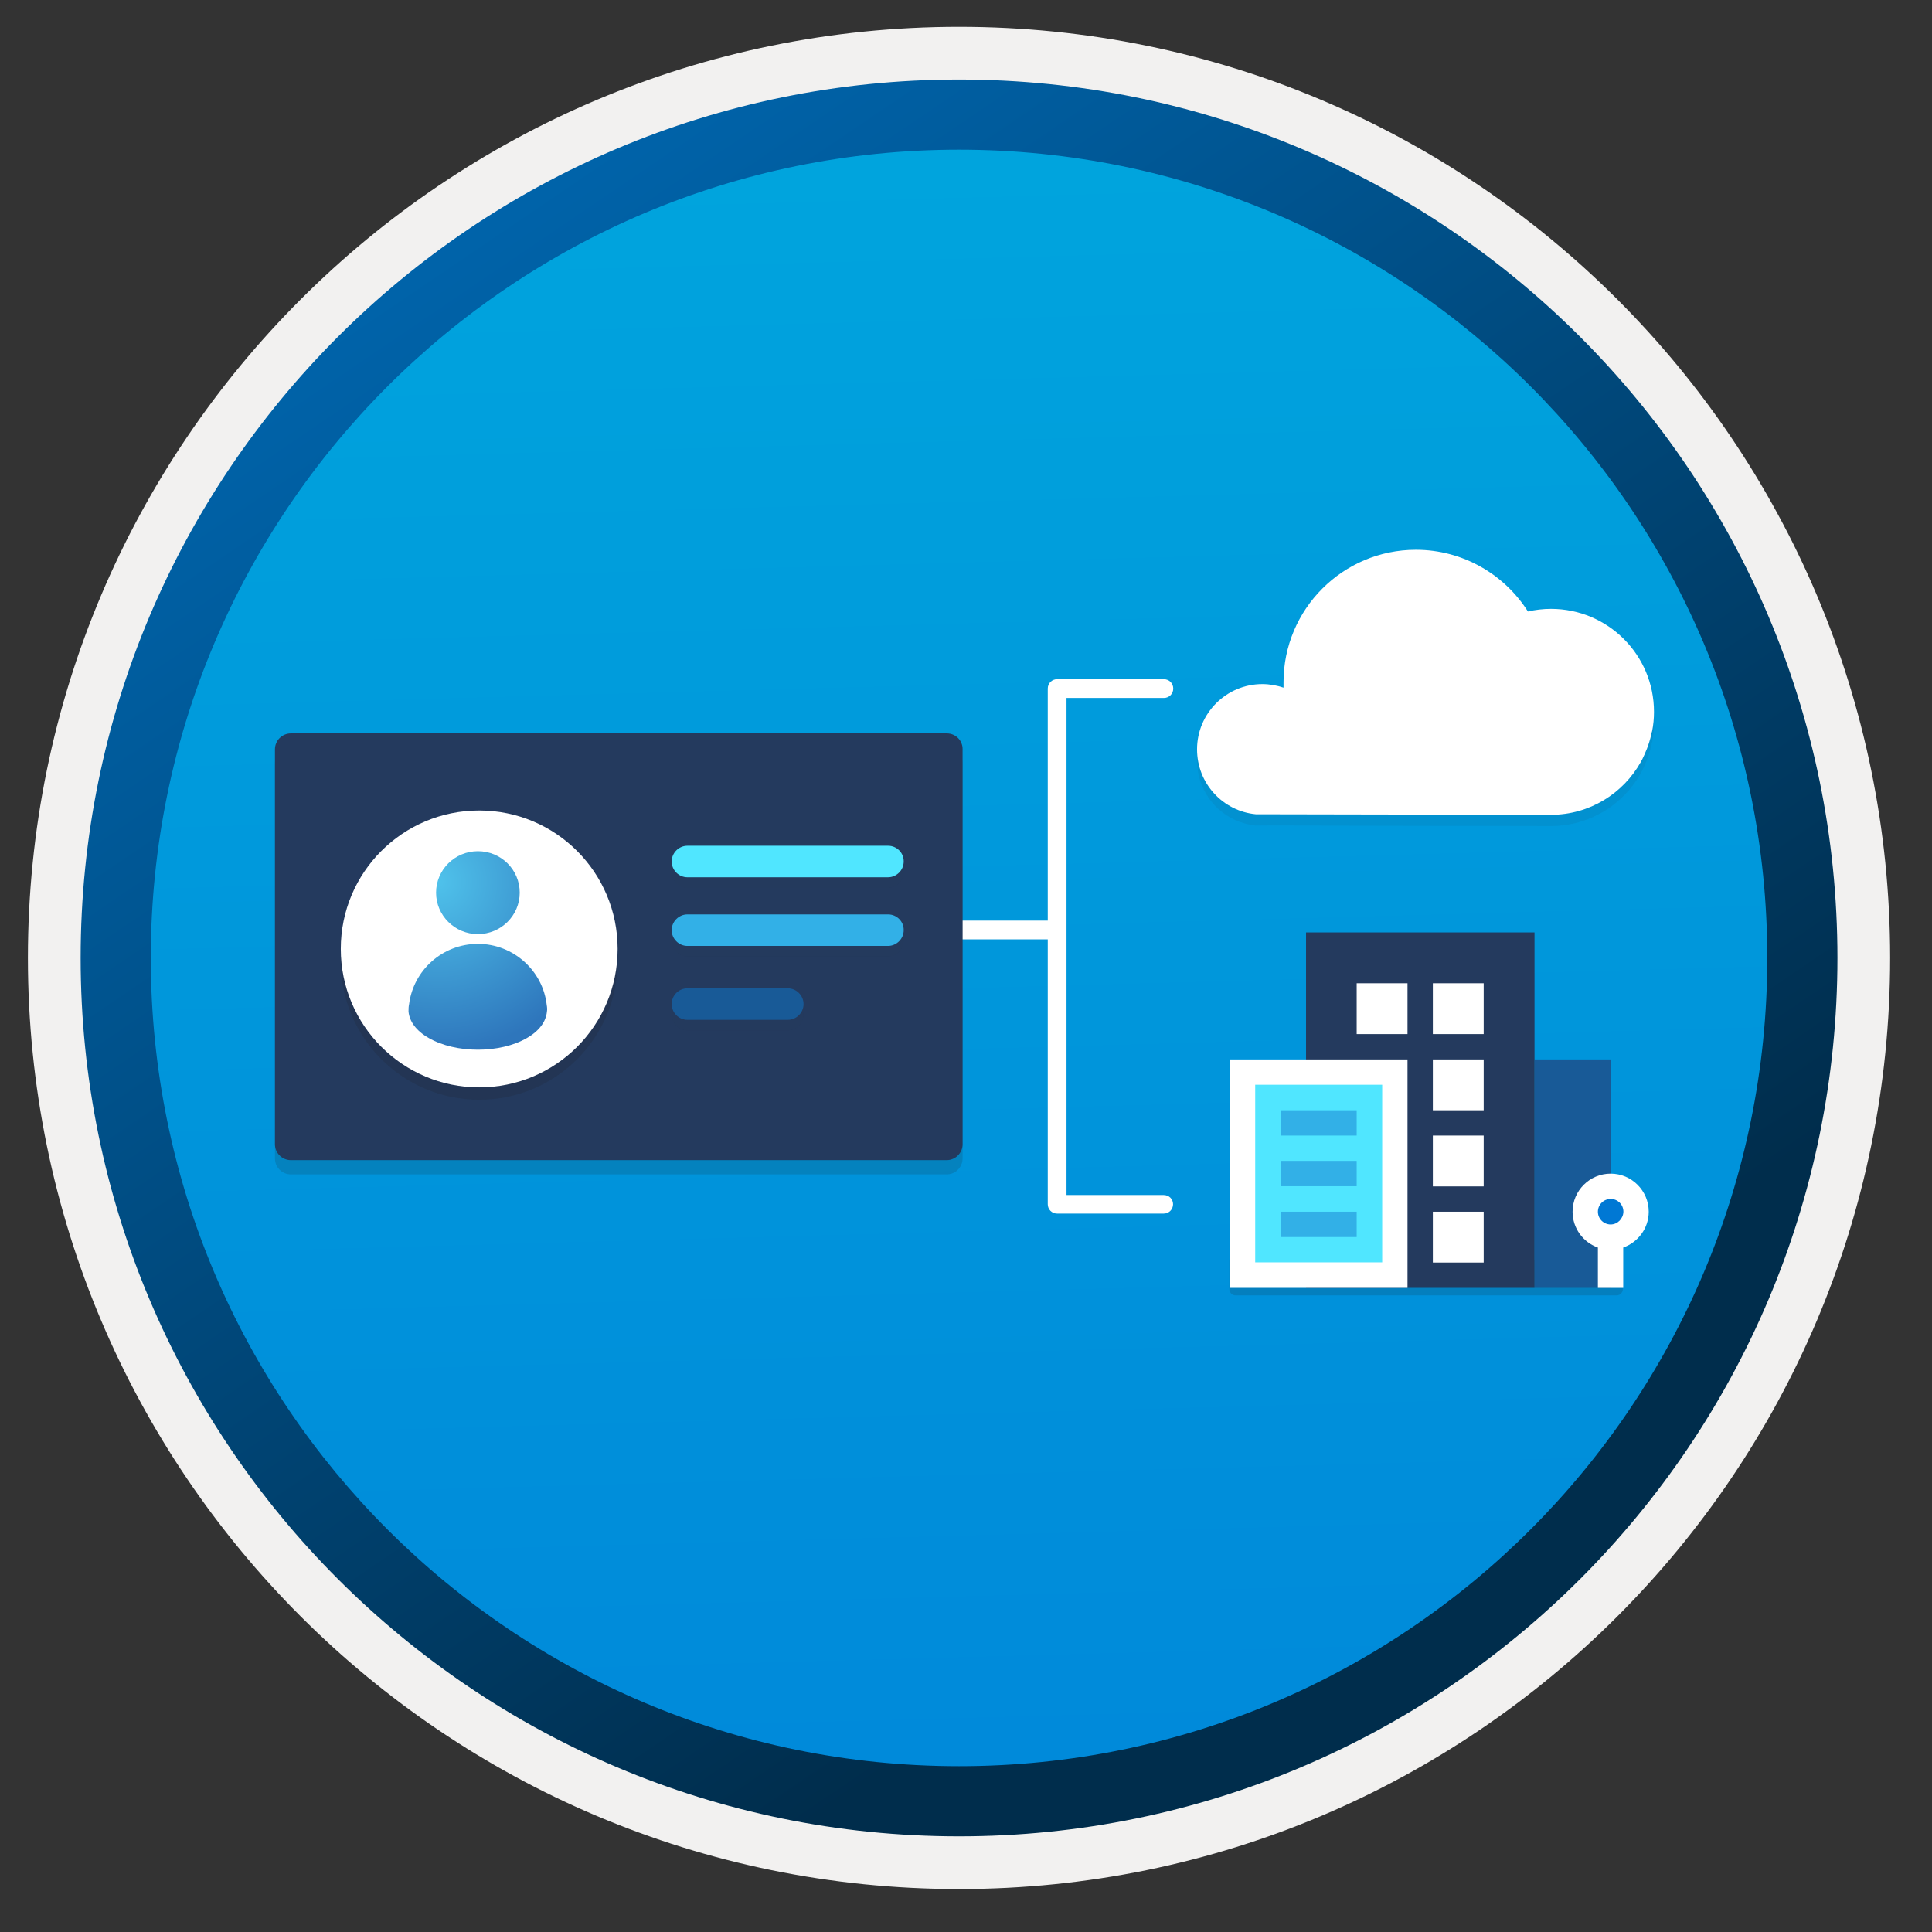 <svg width="103" height="103" viewBox="0 0 103 103" fill="none" xmlns="http://www.w3.org/2000/svg">
<rect x="0" y="0" width="103" height="103" fill="#333333" stroke="none"/>
<path d="M51.128 97.88C25.278 97.88 4.318 76.93 4.318 51.07C4.318 25.21 25.278 4.26 51.128 4.26C76.978 4.26 97.938 25.22 97.938 51.07C97.938 76.92 76.978 97.88 51.128 97.88Z" fill="url(#paint0_linear)"/>
<path fill-rule="evenodd" clip-rule="evenodd" d="M97.028 51.07C97.028 76.42 76.478 96.97 51.128 96.97C25.778 96.97 5.228 76.42 5.228 51.07C5.228 25.72 25.778 5.17 51.128 5.17C76.478 5.17 97.028 25.72 97.028 51.07ZM51.128 1.43C78.548 1.43 100.768 23.65 100.768 51.07C100.768 78.49 78.538 100.71 51.128 100.71C23.708 100.71 1.488 78.48 1.488 51.07C1.488 23.65 23.708 1.43 51.128 1.43Z" fill="#F2F1F0"/>
<path fill-rule="evenodd" clip-rule="evenodd" d="M94.219 51.07C94.219 74.87 74.929 94.16 51.129 94.16C27.329 94.16 8.039 74.87 8.039 51.07C8.039 27.27 27.329 7.98 51.129 7.98C74.929 7.98 94.219 27.27 94.219 51.07ZM51.129 4.24C76.989 4.24 97.959 25.21 97.959 51.07C97.959 76.93 76.989 97.9 51.129 97.9C25.269 97.9 4.299 76.93 4.299 51.07C4.299 25.21 25.259 4.24 51.129 4.24Z" fill="url(#paint1_linear)"/>
<path d="M62.039 63.71H56.859V37.21H62.049C62.329 37.21 62.549 36.99 62.549 36.71C62.549 36.43 62.329 36.21 62.049 36.21H56.359C56.079 36.21 55.859 36.43 55.859 36.71V49.08H47.209V50.08H55.859V64.2C55.859 64.48 56.079 64.7 56.359 64.7H62.039C62.319 64.7 62.539 64.48 62.539 64.2C62.539 63.92 62.319 63.71 62.039 63.71Z" fill="white"/>
<path opacity="0.15" d="M50.478 39.86H15.508C15.038 39.86 14.658 40.24 14.658 40.71V61.76C14.658 62.23 15.038 62.61 15.508 62.61H50.468C50.938 62.61 51.318 62.23 51.318 61.76V40.71C51.328 40.24 50.948 39.86 50.478 39.86Z" fill="#1F1D20"/>
<path d="M50.478 39.1H15.508C15.038 39.1 14.658 39.48 14.658 39.95V61C14.658 61.47 15.038 61.85 15.508 61.85H50.468C50.938 61.85 51.318 61.47 51.318 61V39.95C51.328 39.48 50.948 39.1 50.478 39.1Z" fill="#243A5E"/>
<path opacity="0.15" d="M25.548 58.63C29.628 58.63 32.928 55.33 32.928 51.25C32.928 47.17 29.628 43.87 25.548 43.87C21.468 43.87 18.168 47.17 18.168 51.25C18.168 55.33 21.478 58.63 25.548 58.63Z" fill="#1F1D20"/>
<path opacity="0.15" d="M86.189 69.06H65.869C65.689 69.06 65.539 68.91 65.539 68.73V67.15H86.519V68.73C86.519 68.91 86.369 69.06 86.189 69.06Z" fill="#1F1D20"/>
<path d="M25.548 57.97C29.628 57.97 32.928 54.67 32.928 50.59C32.928 46.51 29.628 43.21 25.548 43.21C21.468 43.21 18.168 46.51 18.168 50.59C18.168 54.67 21.478 57.97 25.548 57.97Z" fill="white"/>
<path d="M29.149 53.59C28.949 51.76 27.379 50.32 25.479 50.32C23.589 50.32 22.039 51.73 21.809 53.54C21.779 53.67 21.779 53.81 21.779 53.93C21.829 54.45 22.179 54.95 22.859 55.34C24.299 56.17 26.659 56.17 28.089 55.34C28.769 54.95 29.109 54.45 29.159 53.93C29.179 53.82 29.169 53.7 29.149 53.59Z" fill="url(#paint2_radial)"/>
<path d="M25.478 49.8C26.708 49.8 27.708 48.81 27.708 47.59C27.708 46.37 26.718 45.38 25.478 45.38C24.248 45.38 23.248 46.37 23.248 47.59C23.248 48.81 24.248 49.8 25.478 49.8Z" fill="url(#paint3_radial)"/>
<g opacity="0.15">
<path opacity="0.15" d="M47.349 45.66H36.649C36.189 45.66 35.809 46.04 35.809 46.5C35.809 46.96 36.189 47.34 36.649 47.34H47.339C47.799 47.34 48.179 46.96 48.179 46.5C48.189 46.04 47.809 45.66 47.349 45.66Z" fill="#1F1D20"/>
<path opacity="0.15" d="M47.349 49.32H36.649C36.189 49.32 35.809 49.7 35.809 50.16C35.809 50.62 36.189 51 36.649 51H47.339C47.799 51 48.179 50.62 48.179 50.16C48.189 49.7 47.809 49.32 47.349 49.32Z" fill="#1F1D20"/>
<path opacity="0.15" fill-rule="evenodd" clip-rule="evenodd" d="M36.649 53.26H41.999C42.459 53.26 42.839 53.64 42.839 54.1C42.839 54.56 42.459 54.94 41.999 54.94H36.649C36.189 54.94 35.809 54.56 35.809 54.1C35.809 53.64 36.179 53.26 36.649 53.26Z" fill="#1F1D20"/>
</g>
<g opacity="0.25">
<path opacity="0.25" d="M88.038 39.74C88.048 39.68 88.058 39.63 88.078 39.58C88.148 39.25 88.178 38.9 88.178 38.55C88.178 35.51 85.718 33.06 82.688 33.06C82.268 33.06 81.848 33.11 81.458 33.2C80.208 31.23 77.998 29.91 75.488 29.91C71.588 29.91 68.428 33.08 68.428 36.97C68.428 37.07 68.428 37.16 68.428 37.26C68.078 37.13 67.698 37.07 67.298 37.07C65.378 37.07 63.818 38.63 63.818 40.55C63.818 42.36 65.188 43.84 66.948 44.01L82.678 44.04C84.748 44.04 86.538 42.9 87.478 41.22C87.508 41.17 87.528 41.13 87.558 41.07C87.698 40.77 87.908 40.32 88.038 39.74Z" fill="#1F1D21"/>
</g>
<path d="M88.038 39.14C88.048 39.08 88.058 39.03 88.078 38.98C88.148 38.65 88.178 38.3 88.178 37.95C88.178 34.91 85.718 32.46 82.688 32.46C82.268 32.46 81.848 32.51 81.458 32.6C80.208 30.63 77.998 29.31 75.488 29.31C71.588 29.31 68.428 32.48 68.428 36.37C68.428 36.47 68.428 36.56 68.428 36.66C68.068 36.54 67.688 36.47 67.298 36.47C65.378 36.47 63.818 38.03 63.818 39.95C63.818 41.76 65.188 43.24 66.948 43.41L82.678 43.44C84.748 43.44 86.538 42.3 87.478 40.62C87.508 40.57 87.528 40.53 87.558 40.47C87.698 40.18 87.908 39.73 88.038 39.14Z" fill="white"/>
<path d="M85.869 56.48H81.809V68.66H85.869V56.48Z" fill="#185A97"/>
<path d="M81.809 49.71H69.629V68.66H81.809V49.71Z" fill="#243A5E"/>
<path d="M74.358 57.16H66.238V67.99H74.358V57.16Z" fill="#50E6FF"/>
<path d="M73.688 57.83V67.3H66.918V57.83H73.688V57.83ZM75.038 56.48H65.568V68.66H75.038V56.48Z" fill="white"/>
<path d="M72.328 59.19H68.268V60.54H72.328V59.19Z" fill="#32B0E7"/>
<path d="M72.328 61.89H68.268V63.24H72.328V61.89Z" fill="#32B0E7"/>
<path d="M72.328 64.6H68.268V65.95H72.328V64.6Z" fill="#32B0E7"/>
<path d="M75.038 52.42H72.328V55.13H75.038V52.42Z" fill="white"/>
<path d="M79.099 52.42H76.389V55.13H79.099V52.42Z" fill="white"/>
<path d="M79.099 56.48H76.389V59.19H79.099V56.48Z" fill="white"/>
<path d="M79.099 60.54H76.389V63.25H79.099V60.54Z" fill="white"/>
<path d="M79.099 64.6H76.389V67.31H79.099V64.6Z" fill="white"/>
<path d="M85.868 65.95C86.618 65.95 87.218 65.34 87.218 64.6C87.218 63.85 86.608 63.25 85.868 63.25C85.128 63.25 84.518 63.86 84.518 64.6C84.508 65.35 85.118 65.95 85.868 65.95Z" fill="#0078D4"/>
<path d="M87.898 64.6C87.898 63.48 86.988 62.57 85.868 62.57C84.748 62.57 83.838 63.48 83.838 64.6C83.838 65.48 84.398 66.23 85.188 66.51V68.66H86.538V66.51C87.328 66.23 87.898 65.48 87.898 64.6ZM85.868 65.28C85.498 65.28 85.188 64.98 85.188 64.6C85.188 64.23 85.488 63.92 85.868 63.92C86.248 63.92 86.548 64.22 86.548 64.6C86.538 64.97 86.238 65.28 85.868 65.28Z" fill="white"/>
<path d="M47.349 45.09H36.649C36.189 45.09 35.809 45.47 35.809 45.93C35.809 46.39 36.189 46.77 36.649 46.77H47.339C47.799 46.77 48.179 46.39 48.179 45.93C48.189 45.47 47.809 45.09 47.349 45.09Z" fill="#50E6FF"/>
<path d="M47.349 48.75H36.649C36.189 48.75 35.809 49.13 35.809 49.59C35.809 50.05 36.189 50.43 36.649 50.43H47.339C47.799 50.43 48.179 50.05 48.179 49.59C48.189 49.13 47.809 48.75 47.349 48.75Z" fill="#32B0E7"/>
<path fill-rule="evenodd" clip-rule="evenodd" d="M36.649 52.69H41.999C42.459 52.69 42.839 53.07 42.839 53.53C42.839 53.99 42.459 54.37 41.999 54.37H36.649C36.189 54.37 35.809 53.99 35.809 53.53C35.809 53.07 36.179 52.69 36.649 52.69Z" fill="#185A97"/>
<defs>
<linearGradient id="paint0_linear" x1="49.358" y1="-13.719" x2="53.34" y2="132.051" gradientUnits="userSpaceOnUse">
<stop stop-color="#00ABDE"/>
<stop offset="1" stop-color="#007ED8"/>
</linearGradient>
<linearGradient id="paint1_linear" x1="2.562" y1="-20.555" x2="98.09" y2="120.327" gradientUnits="userSpaceOnUse">
<stop stop-color="#007ED8"/>
<stop offset="0.707" stop-color="#002D4C"/>
</linearGradient>
<radialGradient id="paint2_radial" cx="0" cy="0" r="1" gradientUnits="userSpaceOnUse" gradientTransform="translate(23.34 46.997) scale(15.531)">
<stop stop-color="#4FC2EB"/>
<stop offset="0.585" stop-color="#2E76BC"/>
</radialGradient>
<radialGradient id="paint3_radial" cx="0" cy="0" r="1" gradientUnits="userSpaceOnUse" gradientTransform="translate(23.339 47.001) scale(15.531)">
<stop stop-color="#4FC2EB"/>
<stop offset="0.585" stop-color="#2E76BC"/>
</radialGradient>
</defs>
</svg>
